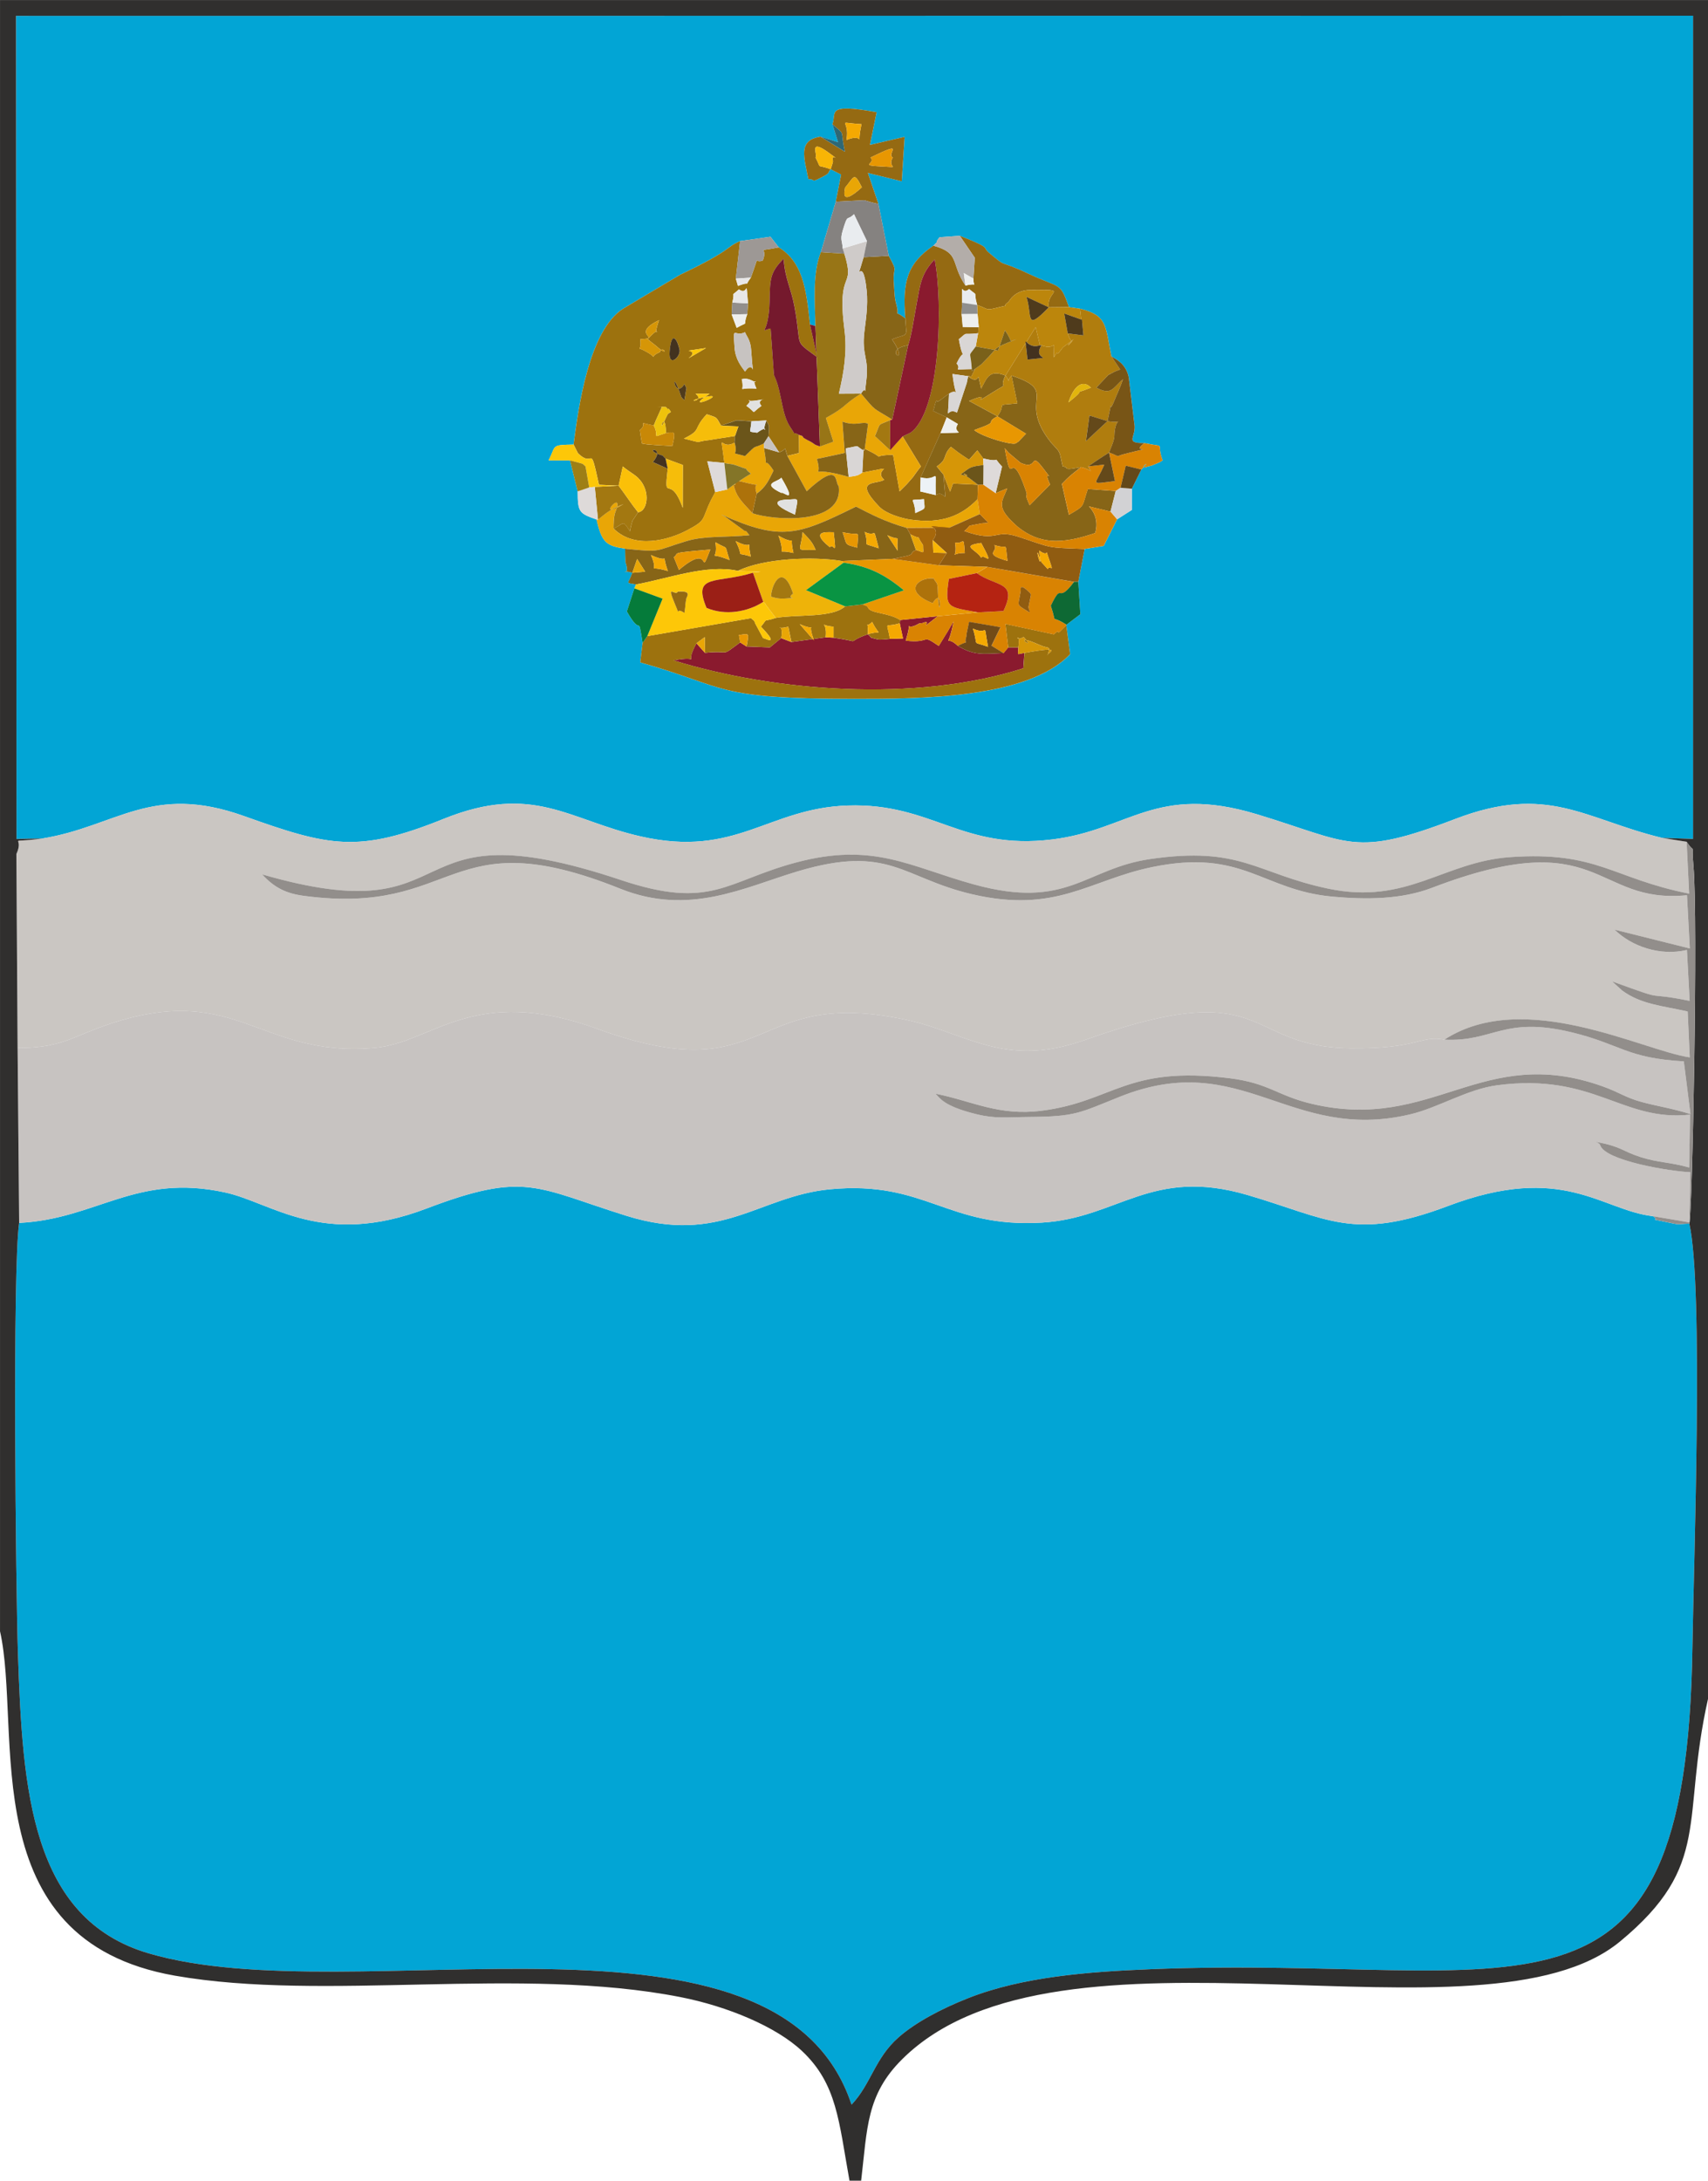 <?xml version="1.0" encoding="UTF-8"?>
<!DOCTYPE svg PUBLIC "-//W3C//DTD SVG 1.1//EN" "http://www.w3.org/Graphics/SVG/1.1/DTD/svg11.dtd">
<!-- Creator: CorelDRAW X5 -->
<svg xmlns="http://www.w3.org/2000/svg" xml:space="preserve" width="99.483mm" height="127mm" style="shape-rendering:geometricPrecision; text-rendering:geometricPrecision; image-rendering:optimizeQuality; fill-rule:evenodd; clip-rule:evenodd"
viewBox="0 0 99.483 127"
 xmlns:xlink="http://www.w3.org/1999/xlink">
 <defs>
  <style type="text/css">
   <![CDATA[
    .fil0 {fill:#02A5D5}
    .fil26 {fill:#057B3A}
    .fil20 {fill:#099443}
    .fil30 {fill:#0E6934}
    .fil54 {fill:#2E6875}
    .fil3 {fill:#302F2E}
    .fil53 {fill:#43321F}
    .fil46 {fill:#4F3B1C}
    .fil44 {fill:#64491A}
    .fil32 {fill:#6B551A}
    .fil34 {fill:#724B17}
    .fil12 {fill:#75192D}
    .fil23 {fill:#785516}
    .fil42 {fill:#7A611A}
    .fil43 {fill:#847528}
    .fil21 {fill:#858280}
    .fil9 {fill:#876517}
    .fil6 {fill:#8A1A2E}
    .fil56 {fill:#8F8F8E}
    .fil15 {fill:#905C11}
    .fil5 {fill:#928E8B}
    .fil7 {fill:#956A12}
    .fil14 {fill:#987516}
    .fil24 {fill:#9B1F16}
    .fil4 {fill:#9D720E}
    .fil28 {fill:#9D9895}
    .fil45 {fill:#9E7F16}
    .fil25 {fill:#A37811}
    .fil31 {fill:#A7680B}
    .fil41 {fill:#AD720B}
    .fil10 {fill:#B07D0E}
    .fil29 {fill:#B3ADA9}
    .fil22 {fill:#B52312}
    .fil11 {fill:#BC860C}
    .fil2 {fill:#C7C3C1}
    .fil37 {fill:#C88807}
    .fil1 {fill:#CAC6C2}
    .fil19 {fill:#CFCBC9}
    .fil38 {fill:#D2D2D4}
    .fil27 {fill:#D69607}
    .fil13 {fill:#D98302}
    .fil40 {fill:#D9D6D5}
    .fil39 {fill:#DEDAD9}
    .fil57 {fill:#DEE2E8}
    .fil52 {fill:#E1E1E0}
    .fil58 {fill:#E2B50D}
    .fil17 {fill:#E89702}
    .fil55 {fill:#E8E7E7}
    .fil8 {fill:#E9A606}
    .fil36 {fill:#E9ECEF}
    .fil49 {fill:#EDF2F6}
    .fil18 {fill:#EEB309}
    .fil48 {fill:#EEC20C}
    .fil50 {fill:#EEEFEE}
    .fil51 {fill:#F5A902}
    .fil33 {fill:#F6BD0A}
    .fil47 {fill:#F8B505}
    .fil35 {fill:#FBC008}
    .fil16 {fill:#FDC708}
   ]]>
  </style>
 </defs>
 <g id="Layer_x0020_1">
  <g id="_387194720">
   <path id="_186540064" class="fil0" d="M1.115 71.219c-0.392,2.636 -0.197,21.317 -0.07,25.09 0.268,7.935 0.75,15.437 7.619,17.454 12.02,3.529 36.693,-4.015 40.935,8.812 1.145,-1.216 1.35,-2.699 2.734,-3.918 0.988,-0.871 2.493,-1.671 4.062,-2.288 3.179,-1.252 7.026,-1.538 10.618,-1.683 21.601,-0.872 31.21,5.094 31.563,-18.729 0.072,-4.868 0.655,-20.97 -0.179,-24.69 -0.799,0.022 -0.482,0.09 -1.333,-0.092 -1.316,-0.282 -0.256,-0.005 -0.792,-0.345 -2.998,-0.345 -5.225,-3.132 -11.935,-0.593 -5.498,2.08 -6.985,0.736 -11.677,-0.641 -5.6,-1.643 -7.535,1.347 -11.972,1.609 -5.537,0.326 -6.751,-2.467 -12.336,-1.942 -4.147,0.39 -6.343,3.269 -11.869,1.544 -5.263,-1.643 -5.872,-2.615 -11.639,-0.423 -6.062,2.305 -8.984,-0.335 -11.723,-0.934 -5.202,-1.139 -7.479,1.547 -12.005,1.772z"/>
   <path id="_186539992" class="fil0" d="M51.161 11.869l0.606 3.03c0.594,1.083 0.203,0.518 0.303,1.672 0.031,0.357 0.02,0.716 0.115,1.064 0.292,1.067 -0.279,0.274 0.546,0.906 -0.167,-2.066 0.069,-3.171 1.636,-4.234 0.461,-0.448 -0.043,0.026 0.355,-0.489l1.181 -0.085c1.942,0.769 1.266,0.626 1.69,0.98 1.186,0.989 0.377,0.322 2.328,1.239 1.847,0.869 1.815,0.442 2.341,1.935l0.64 0.093c1.62,0.39 1.47,1.018 1.831,2.772 0.192,0.141 0.844,0.374 1.014,1.23l0.321 2.676c0.156,0.799 -0.622,1.156 0.587,1.148 1.361,0.278 0.647,-0.103 1.06,1.006 -0.07,0.053 -0.182,0.114 -0.227,0.134l-0.424 0.175c-0.038,0.015 -0.155,0.032 -0.189,0.044 -0.749,0.265 0.361,-0.567 -0.396,0.181l-0.552 1.117 -0.003 1.235 -0.857 0.548 -0.783 1.549 -1.108 0.178 -0.37 1.908 0.119 1.893 -0.809 0.613 -0.008 0.029 0.22 1.685c-2.441,2.584 -8.701,2.604 -12.585,2.601 -8.226,-0.006 -7.263,-0.653 -12.451,-2.123l0.137 -1.133c-0.297,-1.838 -0.02,-0.233 -0.917,-1.835l0.436 -1.345 0.1 -0.226c-0.649,-0.136 -0.47,0.036 -0.216,-0.68 -0.881,-0.266 -0.054,0.348 -0.398,-0.619 -0.007,-0.02 -0.023,-0.712 -0.022,-0.785 -1.072,-0.164 -1.355,-0.327 -1.663,-1.7 -1.006,-0.353 -1.099,-0.415 -1.1,-1.639l-0.448 -1.804 -1.247 -0.002c0.458,-0.874 0.105,-0.893 1.454,-0.919 0.284,-2.199 0.901,-6.653 2.893,-7.919l3.305 -1.966c3.156,-1.511 2.548,-1.54 3.5,-1.966l1.77 -0.251 0.486 0.618c1.37,0.864 1.593,2.343 1.816,4.492l0.319 0.081c-0.032,-1.406 -0.175,-3.047 0.316,-4.298l0.868 -2.938 0.312 -1.58 -0.611 -0.309c-0.226,0.238 0.059,0.174 -0.577,0.496 -0.618,0.313 -0.257,0.073 -0.722,0.079 -0.241,-1.262 -0.634,-2.262 0.706,-2.474l1.024 0.327 -0.329 -1.052c0.268,-0.631 -0.466,-1.251 2.577,-0.698l-0.392 1.906 2.021 -0.47 -0.166 2.587 -1.972 -0.484 0.609 1.796zm-48.7 36.965c4.32,-0.698 6.355,-3.236 11.752,-1.307 4.955,1.771 6.656,2.171 11.609,0.17 5.244,-2.118 7.303,0.07 11.516,1.02 5.559,1.254 7.384,-1.653 12.041,-1.804 4.948,-0.16 6.605,2.623 11.91,1.976 4.479,-0.546 6.028,-3.253 11.929,-1.464 5.44,1.649 5.632,2.537 11.538,0.273 5.405,-2.072 7.547,0.009 12.044,1.098l1.813 0.06 0.001 -47.941 -97.681 0.007 0.029 47.937 1.498 -0.026z"/>
   <path id="_383652144" class="fil1" d="M2.461 48.834c-2.24,0.305 -0.989,-0.227 -1.506,0.907l0.071 11.291c2.345,0 3.035,-0.542 4.677,-1.154 8.018,-2.993 9.182,1.754 16.118,1.149 3.404,-0.297 5.716,-3.748 12.991,-1.099 10.224,3.721 8.703,-2.578 18.081,-0.508 3.42,0.755 5.634,2.808 10.309,1.144 10.837,-3.857 9.123,0.413 15.453,0.487 3.99,0.047 4.063,-0.769 5.475,-0.502 4.662,-3.02 11.537,0.637 14.29,1.034l-0.121 -2.671c-1.476,-0.337 -2.714,-0.408 -3.823,-1.228l-0.584 -0.53c3.526,1.287 1.625,0.55 4.521,1.139l-0.158 -2.966c-1.56,0.371 -3.22,-0.201 -4.216,-1.183l4.384 1.096 -0.165 -3.1c-5.479,0.541 -4.947,-4.224 -14.857,-0.43 -1.778,0.681 -3.812,0.691 -5.79,0.512 -4.112,-0.372 -5.213,-2.822 -10.526,-1.717 -3.653,0.759 -5.572,2.727 -10.49,1.572 -4.032,-0.946 -4.802,-2.916 -10.116,-1.333 -3.119,0.928 -6.331,2.631 -10.354,1.016 -10.174,-4.085 -9.368,1.616 -18.416,0.418 -1.017,-0.135 -1.711,-0.454 -2.444,-1.254 12.277,3.56 7.436,-4.176 20.904,0.331 5.264,1.761 6.109,0.07 10.192,-1.021 4.531,-1.211 6.635,0.248 10.369,1.277 5.446,1.5 6.46,-0.919 10.241,-1.475 5.312,-0.781 6.188,0.837 10.382,1.719 4.607,0.97 6.706,-1.558 10.602,-1.834 5.094,-0.361 5.941,1.235 10.429,2.127l-0.147 -3.025 -1.438 -0.226c-4.497,-1.089 -6.639,-3.17 -12.044,-1.098 -5.906,2.264 -6.098,1.376 -11.538,-0.273 -5.901,-1.789 -7.45,0.918 -11.929,1.464 -5.305,0.647 -6.963,-2.137 -11.91,-1.976 -4.657,0.151 -6.482,3.059 -12.041,1.804 -4.213,-0.95 -6.272,-3.138 -11.516,-1.02 -4.954,2.001 -6.654,1.601 -11.609,-0.17 -5.397,-1.929 -7.432,0.609 -11.752,1.307z"/>
   <path id="_186539872" class="fil2" d="M1.026 61.032l0.09 10.187c4.526,-0.225 6.803,-2.911 12.005,-1.772 2.739,0.6 5.661,3.239 11.723,0.934 5.767,-2.193 6.376,-1.22 11.639,0.423 5.527,1.725 7.722,-1.155 11.869,-1.544 5.585,-0.525 6.798,2.268 12.336,1.942 4.437,-0.261 6.372,-3.251 11.972,-1.609 4.693,1.377 6.179,2.721 11.677,0.641 6.71,-2.539 8.937,0.248 11.935,0.593l2.122 0.361 0.062 -2.921c-1.244,-0.054 -4.954,-0.676 -5.25,-1.567 -0.047,-0.142 -0.171,-0.133 -0.252,-0.206 1.552,0.301 1.47,0.524 2.595,0.889 1.031,0.335 1.702,0.287 2.838,0.61l0.05 -3.077c-3.968,0.424 -5.582,-2.454 -11.235,-1.712 -1.736,0.228 -3.425,1.307 -5.066,1.695 -7.031,1.659 -9.78,-3.871 -16.892,-1.033 -2.383,0.951 -2.568,1.163 -5.279,1.184 -1.335,0.01 -1.95,0.116 -3.08,-0.158 -1.964,-0.477 -2.152,-0.966 -2.398,-1.2 2.186,0.444 3.689,1.317 6.204,0.992 4.173,-0.538 4.912,-2.641 10.928,-1.89 2.307,0.288 2.769,1.02 4.817,1.498 7.045,1.645 9.87,-3.529 16.891,-1.032 1.025,0.364 1.327,0.655 2.295,0.918 0.934,0.254 1.69,0.347 2.841,0.704l-0.387 -3.07c-3.328,-0.188 -3.677,-0.992 -6.494,-1.682 -4.005,-0.981 -4.596,0.563 -7.45,0.418 -1.412,-0.267 -1.486,0.549 -5.475,0.502 -6.33,-0.074 -4.616,-4.344 -15.453,-0.487 -4.676,1.664 -6.889,-0.389 -10.309,-1.144 -9.378,-2.071 -7.857,4.229 -18.081,0.508 -7.275,-2.648 -9.588,0.803 -12.991,1.099 -6.935,0.605 -8.1,-4.142 -16.118,-1.149 -1.642,0.613 -2.333,1.154 -4.677,1.154z"/>
   <path id="_186541048" class="fil3" d="M96.8 48.797l1.438 0.226c0.546,0.828 0.256,-0.146 0.398,1.416 0.274,3.017 -0.066,20.36 -0.239,20.828 0.834,3.72 0.251,19.822 0.179,24.69 -0.352,23.823 -9.962,17.857 -31.563,18.729 -3.592,0.145 -7.439,0.432 -10.618,1.683 -1.569,0.618 -3.075,1.418 -4.062,2.288 -1.384,1.219 -1.589,2.702 -2.734,3.918 -4.241,-12.827 -28.915,-5.283 -40.935,-8.812 -6.869,-2.017 -7.351,-9.519 -7.619,-17.454 -0.127,-3.773 -0.322,-22.454 0.07,-25.09l-0.09 -10.187 -0.071 -11.291c0.518,-1.134 -0.734,-0.603 1.506,-0.907l-1.498 0.026 -0.029 -47.937 97.681 -0.007 -0.001 47.941 -1.813 -0.06zm-96.8 46.202c1.308,5.805 -1.644,17.984 10.177,20.061 8.735,1.535 20.138,-0.582 29.454,1.249 2.756,0.541 5.582,1.728 7.081,3.139 2.043,1.923 2.141,4.085 2.767,7.553l0.679 0c0.361,-3.056 0.296,-4.994 2.389,-7.073 9.136,-9.078 33.873,-0.294 41.816,-6.86 5.397,-4.462 3.535,-7.067 5.121,-14.125l0 -98.941 -99.483 0 0 94.999z"/>
   <path id="_186541480" class="fil4" d="M38.764 26.708l1.009 0.373 -0.006 2.496c-0.756,-2.092 -1.115,-0.163 -0.875,-2.277l-0.87 -0.391c0.833,-0.986 -0.781,-0.77 0.57,-0.376 0.027,0.008 0.105,0.127 0.171,0.175zm4.707 -3.071c0.569,-0.565 -0.302,-0.202 0.529,-0.306 1.111,-0.138 -0.083,-0.144 0.353,0.306 -0.685,0.49 -0.222,0.448 -0.881,0zm-4.677 1.583l0.249 -0.036c0.105,0.052 0.375,-0.228 0.117,0.794 -0.311,-0.029 -1.454,-0.06 -1.766,-0.148 -0.08,-0.391 -0.119,-0.756 -0.124,-0.781 0.537,-0.433 -0.326,-0.51 0.808,-0.267 0.043,-0.088 0.086,-0.216 0.109,-0.272l0.362 -0.8c0.024,-0.02 -0.906,-0.043 0.233,-0.005 0.018,0.001 0.13,0.179 0.143,0.121 0.017,-0.07 0.104,0.11 0.156,0.164 -0.063,0.045 -0.173,0.098 -0.191,0.135 -0.02,0.042 -0.102,0.195 -0.12,0.239 -0.508,1.211 -0.028,-0.737 0.022,0.857zm1.722 -2.289l0.815 0c-1.813,1.19 1.462,-0.206 -0.426,0.225 -1.2,0.274 0.225,0.257 -0.389,-0.225zm-0.651 0.372c-0.076,-0.052 -0.176,-0.164 -0.189,-0.203 -0.654,-2.024 -0.428,0.274 0.189,-0.731 0.029,0.083 0.109,0.197 0.116,0.237l-0.116 0.698zm4.2 -0.667c-1.259,-0.1 -0.647,0.332 -0.863,-0.553 0.097,-0.012 0.282,-0.082 0.599,0.083 0.505,0.262 -0.103,-0.304 0.264,0.47zm-3.961 -1.77c0.841,-0.646 -1.024,-0.285 1.02,-0.598l-1.02 0.598zm-1.099 -0.405c0.113,-1.331 0.471,-0.612 0.576,-0.099 0.086,0.42 -0.66,1.087 -0.576,0.099zm4.755 0.013c0.125,2.054 0.225,0.308 -0.366,1.165 -0.208,-0.289 -0.561,-0.701 -0.61,-1.401 -0.098,-1.405 -0.027,-0.565 0.61,-0.891 0.125,0.313 0.323,0.429 0.366,1.127zm-1.143 -2.162l0.037 -0.69c0.195,-0.739 -0.162,-0.281 0.388,-0.768 0.589,0.428 0.373,-0.849 0.528,0.815l-0.045 0.628c-0.31,0.825 0.173,0.348 -0.616,0.798l-0.293 -0.783zm-5.324 1.443c1.316,-0.054 -0.645,-0.268 1.091,-1.109 -0.494,1.46 0.369,-0.009 -0.661,1.109 0.088,0.078 0.419,0.326 0.473,0.374 0.864,0.775 0.402,-0.084 0.241,0.378 -0.749,0.317 -0.011,0.428 -0.742,0.005 -0.778,-0.45 -0.287,0.106 -0.402,-0.757zm-3.884 6.136l0.252 0.5c0.967,0.955 0.659,-0.758 1.228,1.843l1.144 0.051 0.241 -1.117c0.171,0.144 0.471,0.347 0.654,0.473 1.039,0.712 0.839,2.141 0.238,2.192l-0.324 0.49c-0.022,0.062 -0.06,0.228 -0.079,0.288 -0.021,0.068 -0.046,0.222 -0.071,0.333 -0.447,-0.707 -0.313,-0.456 -0.952,-0.16 1.227,1.227 3.227,0.659 4.281,0.1 1.161,-0.615 0.812,-0.576 1.398,-1.769l0.242 -0.456 -0.461 -1.791 0.992 0.092c-0.249,-2.102 -0.278,-0.659 0.596,-1.185l0.023 -0.383 -1.242 0.192c-0.054,0.007 -0.145,0.03 -0.201,0.036 -1.015,0.103 -0.302,0.23 -1.532,-0.08 1.066,-0.515 0.494,-0.533 1.329,-1.413 0.694,0.217 0.526,0.164 0.836,0.661l0.885 -0.304c0.098,-0.016 0.763,0.051 0.88,0.051l0.872 -0.05c0.18,0.383 0.184,0.178 0.124,0.92l0.614 0.932c0.504,-0.15 0.263,-0.466 0.487,0.212l0.681 -0.166 -0.011 -1.063c-0.466,-0.251 -0.086,0.165 -0.507,-0.457 -0.423,-0.624 -0.493,-1.657 -0.724,-2.443 -0.101,-0.343 -0.201,-0.517 -0.223,-0.59l-0.192 -2.698c-0.751,0.163 -0.103,0.421 -0.06,-1.592 0.027,-1.272 0.009,-1.669 0.816,-2.474 0.09,1.221 0.424,1.656 0.635,2.804 0.455,2.471 -0.092,1.875 1.326,2.936l-0.425 -1.908c-0.223,-2.15 -0.446,-3.628 -1.816,-4.492 -1.467,0.29 -0.598,-0.088 -0.93,0.759 -0.547,0.24 -0.133,-0.553 -0.698,1.002 -0.481,0.644 0.137,0.14 -0.751,0.485l-0.125 -0.428 0.248 -2.184c-0.952,0.426 -0.344,0.455 -3.5,1.966l-3.305 1.966c-1.992,1.266 -2.609,5.72 -2.893,7.919z"/>
   <path id="_383656584" class="fil5" d="M84.131 60.549c2.853,0.145 3.445,-1.399 7.45,-0.418 2.817,0.69 3.165,1.494 6.494,1.682l0.387 3.07c-1.151,-0.356 -1.907,-0.45 -2.841,-0.704 -0.968,-0.263 -1.27,-0.554 -2.295,-0.918 -7.021,-2.497 -9.846,2.678 -16.891,1.032 -2.047,-0.478 -2.509,-1.211 -4.817,-1.498 -6.016,-0.751 -6.755,1.352 -10.928,1.89 -2.515,0.325 -4.017,-0.548 -6.204,-0.992 0.246,0.233 0.434,0.723 2.398,1.2 1.13,0.274 1.746,0.169 3.08,0.158 2.711,-0.021 2.896,-0.233 5.279,-1.184 7.112,-2.838 9.861,2.692 16.892,1.033 1.642,-0.388 3.331,-1.467 5.066,-1.695 5.653,-0.741 7.267,2.136 11.235,1.712l-0.05 3.077c-1.137,-0.323 -1.807,-0.276 -2.838,-0.61 -1.125,-0.365 -1.042,-0.588 -2.595,-0.889 0.081,0.072 0.205,0.063 0.252,0.206 0.297,0.891 4.007,1.513 5.25,1.567l-0.062 2.921 -2.122 -0.361c0.536,0.341 -0.524,0.063 0.792,0.345 0.851,0.182 0.534,0.114 1.333,0.092 0.173,-0.468 0.513,-17.811 0.239,-20.828 -0.142,-1.562 0.147,-0.588 -0.398,-1.416l0.147 3.025c-4.488,-0.891 -5.335,-2.488 -10.429,-2.127 -3.895,0.276 -5.994,2.803 -10.602,1.834 -4.194,-0.882 -5.069,-2.5 -10.382,-1.719 -3.781,0.556 -4.795,2.975 -10.241,1.475 -3.735,-1.029 -5.838,-2.488 -10.369,-1.277 -4.083,1.091 -4.928,2.782 -10.192,1.021 -13.468,-4.507 -8.627,3.229 -20.904,-0.331 0.732,0.8 1.427,1.119 2.444,1.254 9.048,1.198 8.242,-4.502 18.416,-0.418 4.023,1.615 7.236,-0.087 10.354,-1.016 5.314,-1.582 6.084,0.387 10.116,1.333 4.918,1.154 6.837,-0.813 10.49,-1.572 5.313,-1.105 6.413,1.345 10.526,1.717 1.978,0.179 4.013,0.168 5.79,-0.512 9.909,-3.794 9.378,0.97 14.857,0.43l0.165 3.1 -4.384 -1.096c0.996,0.982 2.657,1.554 4.216,1.183l0.158 2.966c-2.896,-0.589 -0.995,0.148 -4.521,-1.139l0.584 0.53c1.109,0.82 2.347,0.891 3.823,1.228l0.121 2.671c-2.752,-0.397 -9.628,-4.054 -14.29,-1.034z"/>
   <path id="_383656656" class="fil6" d="M51.832 37.207c-0.147,0.015 -0.572,0.066 -0.714,0.03 -0.627,-0.16 -0.25,-0.045 -0.572,-0.298 -1.476,0.522 -0.135,0.466 -1.998,0.2l-0.462 -0.024 -1.992 0.277 -0.595 -0.228 -0.659 0.541 -1.359 -0.054 -0.371 -0.237c-1.225,0.901 -0.462,0.434 -2.048,0.608l-0.496 -0.557c-0.844,1.503 0.478,0.634 -1.341,0.995 5.823,1.803 14.06,2.48 20.378,0.461l0.065 -0.893c-0.49,0.078 -0.368,0.179 -0.354,-0.322l-0.593 0 -0.27 0.331c-1.218,0.047 -1.697,0.154 -2.665,-0.423 -0.814,-0.773 -0.589,0.45 -0.249,-1.426 -0.056,0.092 -0.119,0.211 -0.16,0.28 -0.041,0.07 -0.119,0.206 -0.165,0.284l-0.534 0.867c-1.093,-0.746 -0.37,-0.138 -1.925,-0.306 0.466,-1.54 -0.222,-0.424 0.774,-0.998 0.048,-0.028 0.161,-0.013 0.208,-0.032 0.695,-0.28 -0.439,0.653 0.882,-0.397l-2.193 0.226 -0.018 0.186 0.19 0.886 -0.766 0.022z"/>
   <path id="_383656320" class="fil7" d="M53.814 29.07c0.034,0.641 0.187,0.485 -0.5,0.814 -0.05,-1.002 -0.513,-0.699 0.5,-0.814zm2.884 -12.845c-0.019,0.573 0.307,0.212 -0.464,0.406 -0.892,-1.322 -0.279,-1.879 -1.867,-2.325 -1.567,1.063 -1.803,2.168 -1.636,4.234 0.071,1.2 0.208,0.838 -0.776,1.216 1.153,1.725 -0.697,0.608 0.941,0.353 0.204,-0.622 0.343,-1.616 0.486,-2.382 0.218,-1.168 0.26,-1.783 1.056,-2.621 0.489,2.454 0.353,8.855 -1.407,10.094l-0.46 0.216 1.068 1.748c-0.137,0.157 -0.456,0.617 -0.46,0.621 -0.061,0.072 -0.3,0.345 -0.366,0.418l-0.418 0.416 -0.377 -2.132c-1.596,0.029 -0.05,0.392 -1.719,-0.38l-0.075 1.418c2.33,-0.434 0.552,-0.221 1.275,0.418 -0.467,0.292 -1.841,-0.055 -0.289,1.564 0.38,0.396 1.258,0.672 1.805,0.753 1.865,0.276 3.021,-0.254 3.92,-1.184l0.025 -0.846 -1.453 -0.068 -0.169 0.478 -0.385 -1.001c0.175,2.228 0.18,0.796 -0.452,1.194l-0.902 -0.212 0.025 -0.817 1.154 -2.577 0.366 -0.922 -0.799 -0.373c0.093,-0.139 0.144,-0.721 0.239,-0.563 0.05,0.084 0.393,-0.252 0.692,-0.437 0.601,-0.416 0.411,0.561 0.2,-1.15l1.093 0.153 0.228 -0.443c-1.625,0.025 -0.698,0.118 -1.077,-0.325 0.518,-1.093 0.397,0.127 0.13,-1.411 0.581,-0.474 0.129,-0.229 1.121,-0.347l0.037 -0.35 -0.932 -0.017 -0.067 -0.756 0.031 -0.656c0.015,-1.49 -0.095,-0.355 0.406,-0.795 0.591,0.487 0.211,0.012 0.469,0.929 0.702,0.241 0.451,0.336 1.211,0.145 0.855,-0.214 0.108,0.048 0.616,-0.332 0.04,-0.03 0.334,-0.678 1.266,-0.689 2.367,-0.028 0.908,0.041 1.08,1.009l1.173 -0.012c-0.526,-1.494 -0.494,-1.067 -2.341,-1.935 -1.951,-0.917 -1.142,-0.25 -2.328,-1.239 -0.423,-0.353 0.252,-0.211 -1.69,-0.98l0.874 1.282 -0.079 1.211z"/>
   <path id="_383656032" class="fil4" d="M50.546 36.938c0.038,-1.058 -0.221,-0.24 0.254,-0.716 0.454,0.927 0.613,0.447 -0.254,0.716zm-3.127 0.369l-0.839 -0.958c1.191,0.531 0.324,-0.372 0.839,0.958zm-2.233 -1.322c-0.836,0.283 -0.397,-0.065 -0.864,0.511 1.18,1.236 0.167,0.627 0.128,0.673l-0.472 -0.879c-0.031,-0.177 -0.157,-0.197 -0.232,-0.29l-6.045 1.048 -0.273 0.395 -0.137 1.133c5.188,1.47 4.226,2.117 12.451,2.123 3.885,0.003 10.145,-0.018 12.585,-2.601l-0.22 -1.685c-0.369,0.344 -0.438,0.478 -0.472,0.389 -0.029,-0.074 -0.187,0.077 -0.25,0.142l-2.828 -0.607 0.166 1.368 0.593 0c0.141,-1.066 -0.354,-0.254 0.304,-0.604 0.864,0.918 -0.937,-0.368 0.947,0.466 0.576,0.255 0.61,-0.013 0.465,0.584 -0.13,-0.096 1.142,-0.58 -1.361,-0.125l-0.065 0.893c-6.318,2.018 -14.555,1.342 -20.378,-0.461 1.819,-0.361 0.497,0.508 1.341,-0.995l0.481 -0.358 0.015 0.915c1.586,-0.173 0.822,0.294 2.048,-0.608l-0.073 -0.429c0.6,-0.076 0.595,-0.179 0.445,0.666l1.359 0.054 0.659 -0.541c0.193,-1.045 -0.526,-0.407 0.41,-0.664l0.185 0.892 1.992 -0.277c0.12,-1.056 -0.539,-0.693 0.462,-0.615l0 0.639c1.863,0.266 0.522,0.323 1.998,-0.2 0.322,0.253 -0.055,0.138 0.572,0.298 0.142,0.036 0.567,-0.015 0.714,-0.03 -0.199,-1.126 -0.359,-0.615 0.577,-0.908l0.018 -0.186c-0.646,-0.43 -1.724,-0.377 -1.87,-0.716 -0.066,-0.152 -0.212,-0.124 -0.306,-0.2l-1.03 0.117c-0.774,0.691 -2.727,0.452 -4.034,0.673z"/>
   <path id="_383656992" class="fil8" d="M47.758 26.005c-0.396,-0.126 -0.287,-0.137 -0.52,-0.266 -0.062,-0.034 -0.442,-0.22 -0.456,-0.265 -0.037,-0.118 -0.164,-0.105 -0.25,-0.15l0.011 1.063 -0.681 0.166 1.127 2.055c1.967,-1.818 1.609,-0.498 1.859,-0.312 0.329,2.325 -3.826,2.014 -5.024,1.593 -0.766,-0.818 -0.923,-0.999 -1.091,-1.627 0.43,-0.111 -0.722,-0.512 0.901,-0.106 0.9,0.225 0.149,-0.209 0.443,0.589 0.555,-0.395 0.724,-0.83 0.977,-1.34 -0.732,-1.133 -0.263,0.448 -0.554,-1.315l-0.015 -0.258c-0.711,0.335 -0.344,-0.004 -1.093,0.729 -0.993,-0.287 -0.347,0.08 -0.607,-0.785 -0.873,0.526 -0.845,-0.917 -0.596,1.185 0.433,0.11 0.309,0 0.821,0.188 0.911,0.334 0.1,-0.058 0.725,0.439 -0.44,0.259 -1.018,0.64 -1.373,0.918l-0.705 0.153 -0.242 0.456c-0.586,1.193 -0.237,1.154 -1.398,1.769 -1.054,0.558 -3.053,1.126 -4.281,-0.1 0.002,-0.154 -0.001,-0.707 0.106,-0.97 0.59,-1.464 -1.276,0.616 0.473,-0.459 -0.764,0.302 -0.975,0.501 -1.486,0.907l-0.083 -0.007c0.308,1.373 0.591,1.536 1.663,1.7 2.163,0.224 1.66,0.14 3.584,-0.445 1.05,-0.319 2.334,-0.205 3.657,-0.341 -0.081,-0.087 -0.213,-0.317 -0.265,-0.239l-1.172 -0.855c-0.041,-0.025 -0.142,-0.064 -0.204,-0.11 3.504,1.57 4.45,1.209 7.849,-0.462 0.929,0.471 1.631,0.858 2.959,1.244l2.479 -0.016 1.772 -0.795 -0.135 -0.861c-0.899,0.93 -2.055,1.46 -3.92,1.184 -0.546,-0.081 -1.425,-0.357 -1.805,-0.753 -1.552,-1.619 -0.178,-1.273 0.289,-1.564 -0.723,-0.638 1.055,-0.852 -1.275,-0.418 -0.217,0.132 -0.2,0.177 -0.792,0.251 -2.649,-0.771 -1.421,0.32 -1.853,-1.047l1.626 -0.351 -0.137 -1.822c0.831,0.292 1.18,-0.051 1.494,0.128l-0.209 1.581 -0.054 -0.158c1.669,0.772 0.123,0.409 1.719,0.38l0.377 2.132 0.418 -0.416c0.066,-0.072 0.305,-0.345 0.366,-0.418 0.004,-0.005 0.323,-0.464 0.46,-0.621l-1.068 -1.748 -0.724 0.807 -0.886 -0.824c0.371,-0.862 0.095,-0.576 0.883,-0.933l0.124 -0.031c-1.219,-0.752 -0.903,-0.442 -1.817,-1.513 -1.105,0.7 -0.789,0.725 -2.045,1.419l0.434 1.381 -0.781 0.282z"/>
   <path id="_383656704" class="fil9" d="M61.161 28.222l-1.189 1.202c-0.373,-0.821 -0.055,-0.366 -0.225,-0.859 -0.962,-2.79 -0.762,0.168 -1.227,-2.458 0.085,0.085 0.171,0.209 0.239,0.271l0.686 0.578c1.085,0.482 0.474,-0.789 1.363,0.38 0.714,0.94 -0.147,-0.232 0.354,0.886zm-3.066 -3.976l1.665 1.013 -0.427 0.447c-0.045,0.027 -0.141,0.104 -0.191,0.123 -0.238,0.091 -1.85,-0.351 -2.406,-0.781 1.647,-0.578 0.519,-0.361 1.359,-0.801zm-1.709 -2.327c-0.029,0.124 -0.05,0.269 -0.074,0.375l-0.574 1.738c-0.664,-0.388 -0.532,0.851 -0.464,-1.099 -0.298,0.185 -0.641,0.521 -0.692,0.437 -0.095,-0.159 -0.146,0.423 -0.239,0.563l0.799 0.373 0.65 0.389c-0.416,0.637 0.877,0.458 -1.016,0.533l-1.154 2.577c1.106,0.288 0.833,-0.833 0.877,1.029 0.631,-0.398 0.626,1.034 0.452,-1.194l-0.391 -0.475c0.66,-0.436 0.312,-0.612 0.824,-1.142 0.4,0.305 0.404,0.323 1.058,0.753l0.483 -0.547 0.342 0.47c1.235,0.309 0.415,-0.258 1.095,0.476l-0.369 1.548 0.675 -0.281c-0.307,0.791 -0.67,1.056 0.421,2.066 0.059,0.055 0.133,0.13 0.196,0.18 1.224,0.973 2.46,1.056 4.5,0.356 0,-0 0.324,-0.853 -0.36,-1.55l1.256 0.301 0.304 -1.2 -1.627 -0.115c-0.362,1.079 -0.121,0.933 -1.1,1.502l-0.409 -1.797c0.438,-0.461 0.497,-0.491 1.107,-0.974 -0.188,0.016 -0.778,0.17 -0.838,0.056 -0.042,-0.08 -0.143,-0.088 -0.223,-0.105l-0.158 -0.716c-0.021,-0.047 -0.067,-0.145 -0.092,-0.19 -0.042,-0.075 -0.359,-0.397 -0.412,-0.462 -2.056,-2.551 0.546,-2.979 -2.319,-3.92l0.341 1.616c-1.41,0.154 -0.563,-0.076 -1.16,0.756l-1.65 -0.896c1.676,-0.701 -0.249,0.516 1.373,-0.498 1.159,-0.725 0.294,-0.019 0.739,-0.98 -0.935,-0.372 -1.08,0.129 -1.408,0.766 -0.327,-1.433 0.072,-0.062 -0.763,-0.719z"/>
   <path id="_383656368" class="fil10" d="M64.506 24.526l-1.255 1.17 0.202 -1.498 1.052 0.329zm-2.273 -1.094c0.335,-1.013 0.848,-1.33 1.31,-0.855 -1.327,0.52 0.001,-0.166 -1.31,0.855zm0.788 -4.807l0.083 0.908 -0.911 -0.114c0.206,0.732 0.438,0.243 0.037,0.691 -0.103,-0.056 0.937,-0.834 -0.302,0.107 -0.069,0.052 -0.314,0.467 -0.357,0.352 -0.029,-0.076 -0.124,0.164 -0.188,0.244 -0.004,-1.293 0.172,-0.338 -0.72,-0.704 -0.6,0.955 1.025,0.628 -0.817,0.831 -0.183,-1.96 -0.237,-0.516 0.728,-0.829l-0.25 -1.06 -1.76 2.819c0.379,0.454 -0.028,0.455 0.353,0.004 2.865,0.941 0.264,1.369 2.319,3.92 0.052,0.065 0.37,0.387 0.412,0.462 0.025,0.045 0.072,0.143 0.092,0.19l0.158 0.716c0.081,0.018 0.181,0.026 0.223,0.105 0.06,0.114 0.65,-0.041 0.838,-0.056 0.565,0.094 0.714,0.476 0.419,-0.049 0.096,-0.068 0.527,-0.357 0.611,-0.412 0.086,-0.057 0.219,-0.142 0.306,-0.199 0.085,-0.056 0.204,-0.127 0.303,-0.195 0.034,-0.112 0.3,-0.667 0.306,-0.935 0.029,-1.337 0.688,-0.688 -0.397,-0.895 0.536,-2.46 -0.084,-0.013 0.376,-1.142 0.212,-0.521 0.321,-0.708 0.526,-1.298 -0.599,0.504 -0.666,0.968 -1.554,0.491l0.692 -0.733c0.094,-0.061 0.242,-0.125 0.331,-0.177 0.093,-0.056 0.245,-0.096 0.366,-0.148l-0.512 -0.768c-0.361,-1.754 -0.211,-2.382 -1.831,-2.772 0.137,0.917 0.001,0.741 0.121,0.646z"/>
   <path id="_383656416" class="fil9" d="M36.831 33.359l0.279 -0.805 0.47 0.74 -0.749 0.066zm2.069 -0.104c-1.416,-0.411 -0.443,0.302 -0.982,-0.929 1.225,0.578 0.53,-0.337 0.982,0.929zm4.83 -0.84c-1,-0.329 -0.328,0.194 -0.884,-0.903 1.203,0.629 0.599,-0.378 0.884,0.903zm-1.234 0.202c-1.437,-0.582 -0.629,0.218 -0.826,-1.036 0.838,0.501 0.477,0.012 0.826,1.036zm-3.247 -0.162c0.357,-0.276 -0.341,-0.237 2.125,-0.451 -0.73,1.856 0.191,-0.538 -1.827,1.188l-0.298 -0.737zm12.437 -1.284c0.885,0.423 0.496,-0.202 0.599,0.906l-0.599 -0.906zm-1.327 -0.196c0.781,0.385 0.422,-0.509 0.826,0.958 -1.132,-0.398 -0.494,0.029 -0.826,-0.958zm-1.802 0.017c0.185,1.602 0.023,0.586 -0.226,0.875 -1.359,-1.1 0.177,-0.83 0.226,-0.875zm-2.342 1.212c-1.197,-0.271 -0.356,0.346 -0.875,-1.008 1.198,0.7 0.578,-0.284 0.875,1.008zm3.715 -0.31c-0.784,-0.205 -0.582,-0.128 -0.851,-0.902 1.075,0.276 0.918,-0.276 0.851,0.902zm-2.422 0.134c-1.289,-0.01 -0.86,0.139 -0.759,-1.035 0.475,0.496 0.564,0.588 0.759,1.035zm-11.098 -0.073c-0,0.073 0.015,0.764 0.022,0.785 0.344,0.966 -0.483,0.353 0.398,0.619 -0.254,0.716 -0.433,0.544 0.216,0.68 1.868,-0.343 4.134,-1.195 5.932,-0.792 1.488,-0.731 4.386,-0.854 6.059,-0.573l2.957 -0.126c0.005,-0 0.786,-0.154 0.869,-0.183 0.06,-0.021 0.205,-0.037 0.25,-0.152 0.046,-0.118 0.157,-0.123 0.236,-0.183l-0.323 -0.906 -0.208 -0.376c-1.328,-0.386 -2.03,-0.773 -2.959,-1.244 -3.4,1.671 -4.345,2.032 -7.849,0.462 0.062,0.046 0.163,0.085 0.204,0.11l1.172 0.855c0.051,-0.078 0.183,0.152 0.265,0.239 -1.323,0.136 -2.607,0.022 -3.657,0.341 -1.924,0.585 -1.421,0.669 -3.584,0.445z"/>
   <path id="_383656872" class="fil11" d="M61.087 17.898c-1.428,1.476 -0.936,0.461 -1.305,-0.61l1.305 0.61zm-4.173 -0.134l0.025 0.513 0.068 0.781 -0.037 0.35 -0.136 0.772 1.301 0.235 0.399 -1.178c0.545,0.786 0.125,0.669 0.678,0.519 -1.52,0.582 -0.998,0.421 -1.866,1.27 -0.06,0.059 -0.138,0.147 -0.197,0.202l-0.539 0.386 0.186 -0.122 -0.228 0.443 -0.18 -0.016c0.835,0.656 0.436,-0.714 0.763,0.719 0.329,-0.636 0.473,-1.138 1.408,-0.766 -0.445,0.962 0.421,0.255 -0.739,0.98 -1.622,1.014 0.303,-0.203 -1.373,0.498l1.65 0.896c0.598,-0.832 -0.249,-0.602 1.16,-0.756l-0.341 -1.616c-0.381,0.452 0.026,0.451 -0.353,-0.004l1.76 -2.819 0.25 1.06 0.09 -0.002c0.892,0.366 0.717,-0.589 0.72,0.704 0.064,-0.08 0.159,-0.321 0.188,-0.244 0.043,0.114 0.288,-0.3 0.357,-0.352 1.239,-0.941 0.198,-0.163 0.302,-0.107 0.401,-0.447 0.169,0.041 -0.037,-0.691l-0.206 -1.162c0.09,0.037 0.929,0.325 1.035,0.368 -0.12,0.095 0.016,0.271 -0.121,-0.646l-0.64 -0.093 -1.173 0.012c-0.172,-0.968 1.287,-1.036 -1.08,-1.009 -0.932,0.011 -1.226,0.659 -1.266,0.689 -0.508,0.38 0.239,0.118 -0.616,0.332 -0.759,0.19 -0.509,0.095 -1.211,-0.145z"/>
   <path id="_383655792" class="fil12" d="M46.532 25.323c0.086,0.045 0.214,0.032 0.25,0.15 0.014,0.046 0.394,0.231 0.456,0.265 0.233,0.129 0.124,0.14 0.52,0.266l-0.262 -7.023 -0.319 -0.081 0.425 1.908c-1.418,-1.061 -0.872,-0.465 -1.326,-2.936 -0.211,-1.148 -0.545,-1.583 -0.635,-2.804 -0.806,0.805 -0.788,1.203 -0.816,2.474 -0.043,2.013 -0.692,1.754 0.06,1.592l0.192 2.698c0.022,0.073 0.122,0.247 0.223,0.59 0.23,0.786 0.301,1.819 0.724,2.443 0.421,0.622 0.041,0.206 0.507,0.457z"/>
   <path id="_383657256" class="fil9" d="M50.301 14.98c-0.582,2.035 -0.061,-0.454 0.179,1.946 0.087,0.874 -0.052,1.718 -0.132,2.381 -0.17,1.424 0.281,1.507 0.108,2.874 -0.153,1.214 0.085,0.134 -0.305,0.742 0.913,1.071 0.598,0.76 1.817,1.513l0.926 -4.326c-1.637,0.255 0.213,1.373 -0.941,-0.353 0.984,-0.378 0.847,-0.016 0.776,-1.216 -0.825,-0.632 -0.253,0.161 -0.546,-0.906 -0.095,-0.348 -0.084,-0.707 -0.115,-1.064 -0.1,-1.154 0.291,-0.589 -0.303,-1.672l-1.465 0.081z"/>
   <path id="_190796920" class="fil13" d="M60.048 34.638l-0.143 0.716c0.002,0.017 0.036,0.189 0.038,0.15 0.003,-0.043 0.035,0.112 0.029,0.168 -0.846,-0.529 -0.666,-0.3 -0.523,-1.249 0.037,0.002 -0.164,-0.603 0.557,0.124 0.008,0.008 0.039,0.081 0.043,0.091zm-3.156 -1.26c1.129,0.809 2.399,0.451 1.554,2.211l-1.487 0.074 -2.339 0.225c-1.321,1.05 -0.188,0.117 -0.882,0.397 -0.047,0.019 -0.16,0.004 -0.208,0.032 -0.996,0.574 -0.308,-0.542 -0.774,0.998 1.555,0.167 0.832,-0.44 1.925,0.306l0.534 -0.867c0.046,-0.078 0.124,-0.214 0.165,-0.284 0.04,-0.069 0.104,-0.188 0.16,-0.28 -0.34,1.876 -0.565,0.653 0.249,1.426 0.813,-0.411 0.308,0.039 0.494,-0.525 0.014,-0.042 0.013,-0.161 0.024,-0.205l0.139 -0.67 1.828 0.313 -0.523 1.079 0.704 0.432 0.27 -0.331 -0.166 -1.368 2.828 0.607c0.063,-0.065 0.221,-0.216 0.25,-0.142 0.035,0.089 0.103,-0.045 0.472,-0.389l0.008 -0.029c-1.028,-0.671 -0.498,0.124 -0.912,-1.108 0.721,-1.488 0.314,-0.003 1.355,-1.39l-5.058 -0.873 -0.608 0.362z"/>
   <path id="_190796728" class="fil14" d="M47.496 18.982l0.262 7.023 0.781 -0.282 -0.434 -1.381c1.256,-0.694 0.94,-0.718 2.045,-1.419l-1.29 0.006c0.307,-1.302 0.486,-2.475 0.327,-3.708 -0.472,-3.668 0.658,-2.281 -0.007,-4.448l-1.369 -0.09c-0.491,1.252 -0.348,2.892 -0.316,4.298z"/>
   <path id="_190795816" class="fil6" d="M52.895 20.11l-0.926 4.326 -0.124 0.031 0.003 1.757 0.724 -0.807 0.46 -0.216c1.76,-1.24 1.895,-7.64 1.407,-10.094 -0.796,0.838 -0.839,1.454 -1.056,2.621 -0.143,0.767 -0.282,1.761 -0.486,2.382z"/>
   <path id="_190796872" class="fil15" d="M60.527 32.063c0.675,0.488 0.277,-0.333 0.584,0.532 0.317,0.892 0.036,0.235 -0.081,0.551l-0.379 -0.413c-0.552,-1.662 0.134,1.158 -0.124,-0.67zm-2.613 -0.324c0.848,0.303 0.602,-0.309 0.766,0.927 -1.488,-0.426 -0.491,-0.531 -0.766,-0.927zm-0.764 -0.117c0.854,1.575 0.152,0.567 0,0.862 -0.294,-0.495 -1.242,-0.694 0,-0.862zm-1.523 -0.026c0.542,0.121 0.48,-0.511 0.568,0.608 -1.002,0.005 -0.395,0.473 -0.568,-0.608zm-0.328 -0.865c-2.132,-0.14 -0.211,-0.261 -0.969,0.729l0.814 0.746 -0.461 0.715 2.819 0.093 5.058 0.873 0.247 -0.007 0.37 -1.908c-2.324,-0.09 -1.79,-0.034 -3.867,-0.713 -1.45,-0.474 -1.141,0.372 -3.143,-0.329 0.519,-0.426 -0.061,-0.227 0.998,-0.449 0.047,-0.01 0.167,-0.008 0.208,-0.015 0.037,-0.006 0.157,-0.021 0.186,-0.025l-0.488 -0.504 -1.772 0.795z"/>
   <path id="_190797568" class="fil7" d="M49.217 10.936c0.545,-0.652 0.517,-0.965 0.982,-0.027 -1.37,1.247 -0.948,0.043 -0.982,0.027zm1.486 -1.764c2.143,-1.04 0.884,-0.218 1.296,0 -0.371,0.635 0.583,0.58 -0.669,0.521 -1.349,-0.064 -0.281,-0.162 -0.627,-0.521zm-2.321 0.684c-0.896,-0.332 -0.487,0.072 -0.884,-0.684 0.169,-0.106 -0.505,-1.249 0.914,-0.174 0.69,0.523 -0.053,-0.158 0.103,0.377 0.015,0.05 -0.095,0.37 -0.133,0.481zm0.919 -1.704c0.226,-1.248 -0.72,-1.017 0.878,-0.921 -0.339,1.579 0.288,0.447 -0.878,0.921zm-0.818 -0.92c0.809,0.721 0.419,0.206 0.731,1.607l-1.426 -0.881c-1.339,0.211 -0.946,1.212 -0.706,2.474 0.464,-0.005 0.104,0.234 0.722,-0.079 0.635,-0.322 0.351,-0.258 0.577,-0.496l0.611 0.309 -0.312 1.58 1.669 -0.085c0.008,0.001 0.541,0.181 0.811,0.208l-0.609 -1.796 1.972 0.484 0.166 -2.587 -2.021 0.47 0.392 -1.906c-3.042,-0.553 -2.309,0.067 -2.577,0.698z"/>
   <path id="_190796824" class="fil16" d="M39.917 35.194c-0.002,0.018 -0.004,0.125 -0.005,0.14l-0.049 0.36c-0.604,-0.406 -0.177,0.368 -0.56,-0.537 -0.523,-1.235 0.031,-0.396 0.177,-0.703 0.873,-0.074 0.492,0.313 0.488,0.423l-0.051 0.315zm-2.871 -1.155l-0.1 0.226 1.645 0.602 -0.892 2.183 6.045 -1.048c0.075,0.093 0.201,0.113 0.232,0.29l0.472 0.879c0.039,-0.046 1.052,0.563 -0.128,-0.673 0.467,-0.576 0.028,-0.228 0.864,-0.511l-0.589 -0.777c-0.018,-0.093 -0.094,-0.105 -0.141,-0.157 -0.901,0.584 -2.211,0.821 -3.304,0.349 -0.835,-2.012 0.581,-1.389 2.707,-2.046l0.444 -0.057 -1.324 -0.052c-1.798,-0.402 -4.064,0.449 -5.932,0.792z"/>
   <path id="_190796320" class="fil17" d="M54.629 34.535c0.068,2.052 0.35,-0.512 -0.301,0.593 -1.771,-0.691 -0.853,-1.523 0.052,-1.441 0.191,0.367 0.224,0.12 0.249,0.848zm-4.379 0.661c0.095,0.077 0.241,0.049 0.306,0.2 0.146,0.339 1.224,0.286 1.87,0.716l2.193 -0.226 2.339 -0.225c-1.798,-0.326 -1.938,-0.232 -1.693,-1.947l1.627 -0.338 0.608 -0.362 -2.819 -0.093 -2.687 -0.375 -2.957 0.126 0.095 0.099c1.458,0.203 2.405,0.688 3.515,1.608l-2.398 0.816z"/>
   <path id="_190796656" class="fil18" d="M46.194 34.572c-0.523,0.367 0.597,0.207 -0.474,0.285 -0.428,0.031 -0.677,-0.069 -0.816,-0.112 0.063,-0.87 0.728,-1.936 1.29,-0.173zm-3.216 -1.326l1.324 0.052 -0.444 0.057 0.598 1.697c0.047,0.052 0.123,0.064 0.141,0.157l0.589 0.777c1.306,-0.221 3.26,0.018 4.034,-0.673l-2.274 -0.942 2.187 -1.599 -0.095 -0.099c-1.673,-0.281 -4.571,-0.157 -6.059,0.573z"/>
   <path id="_190796152" class="fil19" d="M49.082 14.469l0.099 0.304c0.665,2.167 -0.465,0.779 0.007,4.448 0.159,1.233 -0.02,2.406 -0.327,3.708l1.29 -0.006c0.39,-0.609 0.151,0.471 0.305,-0.742 0.173,-1.367 -0.278,-1.45 -0.108,-2.874 0.079,-0.663 0.219,-1.506 0.132,-2.381 -0.239,-2.4 -0.761,0.09 -0.179,-1.946l0.196 -0.934 -1.415 0.423z"/>
   <path id="_190797088" class="fil9" d="M45.721 29.101c0.852,-0.001 0.789,-0.273 0.584,0.872 -1.888,-0.821 -0.58,-0.86 -0.584,-0.872zm-0.212 -0.392c-1.222,-0.588 -0.206,-0.625 0,-0.889 0.978,1.656 0.083,0.767 0,0.889zm-1.432 0.036l-0.254 1.145c1.198,0.42 5.353,0.732 5.024,-1.593 -0.25,-0.186 0.108,-1.507 -1.859,0.312l-1.127 -2.055c-0.225,-0.679 0.016,-0.362 -0.487,-0.212l-0.874 -0.25c0.291,1.763 -0.177,0.182 0.554,1.315 -0.254,0.51 -0.422,0.945 -0.977,1.34z"/>
   <path id="_190795792" class="fil13" d="M56.934 29.076l0.135 0.861 0.488 0.504c-0.029,0.005 -0.149,0.019 -0.186,0.025 -0.041,0.007 -0.162,0.005 -0.208,0.015 -1.058,0.222 -0.478,0.022 -0.998,0.449 2.001,0.701 1.693,-0.145 3.143,0.329 2.078,0.679 1.543,0.623 3.867,0.713l1.108 -0.178 0.783 -1.549 -0.383 -0.451 -1.256 -0.301c0.685,0.697 0.361,1.549 0.36,1.55 -2.04,0.7 -3.277,0.617 -4.5,-0.356 -0.063,-0.05 -0.137,-0.125 -0.196,-0.18 -1.091,-1.01 -0.728,-1.275 -0.421,-2.066l-0.675 0.281 -0.726 -0.502 -0.309 0.011 -0.025 0.846z"/>
   <path id="_383653200" class="fil20" d="M49.219 35.313l1.03 -0.117 2.398 -0.816c-1.11,-0.92 -2.057,-1.405 -3.515,-1.608l-2.187 1.599 2.274 0.942z"/>
   <path id="_383652912" class="fil13" d="M64.597 26.356l0.347 1.662c-1.552,0.185 -1.145,0.274 -0.625,-0.955l-0.94 0.099c0.295,0.525 0.146,0.143 -0.419,0.049 -0.611,0.483 -0.669,0.513 -1.107,0.974l0.409 1.797c0.979,-0.569 0.739,-0.423 1.1,-1.502l1.627 0.115 0.278 -0.187 0.303 -1.285 0.91 0.223c0.757,-0.749 -0.354,0.084 0.396,-0.181 0.034,-0.012 0.15,-0.029 0.189,-0.044l0.424 -0.175c0.044,-0.02 0.157,-0.081 0.227,-0.134 -0.412,-1.109 0.301,-0.728 -1.06,-1.006 -0.914,0.667 1.004,0.088 -1.109,0.621 -0.718,0.181 -0.146,0.211 -0.948,-0.07z"/>
   <path id="_383653416" class="fil21" d="M47.812 14.683l1.369 0.09 -0.099 -0.304c-0.012,-0.414 -0.162,-0.5 -0.003,-1.023 0.326,-1.079 0.215,-0.529 0.663,-0.972l0.756 1.572 -0.196 0.934 1.465 -0.081 -0.606 -3.03c-0.271,-0.027 -0.803,-0.207 -0.811,-0.208l-1.669 0.085 -0.868 2.938z"/>
   <path id="_383652696" class="fil22" d="M56.959 35.662l1.487 -0.074c0.845,-1.76 -0.425,-1.402 -1.554,-2.211l-1.627 0.338c-0.244,1.715 -0.104,1.621 1.693,1.947z"/>
   <path id="_383652624" class="fil23" d="M64.506 24.526c1.085,0.207 0.426,-0.442 0.397,0.895 -0.006,0.268 -0.272,0.822 -0.306,0.935 0.802,0.282 0.231,0.251 0.948,0.07 2.113,-0.533 0.195,0.046 1.109,-0.621 -1.21,0.007 -0.431,-0.349 -0.587,-1.148l-0.321 -2.676c-0.171,-0.855 -0.822,-1.089 -1.014,-1.23l0.512 0.768c-0.121,0.052 -0.273,0.093 -0.366,0.148 -0.088,0.053 -0.237,0.117 -0.331,0.177l-0.692 0.733c0.889,0.477 0.956,0.013 1.554,-0.491 -0.205,0.59 -0.314,0.776 -0.526,1.298 -0.46,1.128 0.16,-1.318 -0.376,1.142z"/>
   <path id="_383653224" class="fil24" d="M44.456 35.052l-0.598 -1.697c-2.126,0.657 -3.542,0.034 -2.707,2.046 1.094,0.473 2.404,0.235 3.304,-0.349z"/>
   <path id="_383653344" class="fil25" d="M34.644 28.357l0.186 1.907c0.51,-0.406 0.721,-0.606 1.486,-0.907 -1.748,1.075 0.117,-1.004 -0.473,0.459 -0.106,0.264 -0.104,0.816 -0.106,0.97 0.639,-0.296 0.505,-0.547 0.952,0.16 0.025,-0.111 0.05,-0.265 0.071,-0.333 0.019,-0.06 0.058,-0.226 0.079,-0.288l0.324 -0.49c-0.373,-0.466 -0.795,-1.11 -1.133,-1.548l-1.386 0.071z"/>
   <path id="_389599592" class="fil9" d="M49.431 27.776l-0.17 -1.663c0.963,-0.184 0.472,-0.176 1.091,0.152l0.209 -1.581c-0.314,-0.179 -0.663,0.164 -1.494,-0.128l0.137 1.822 -1.626 0.351c0.432,1.367 -0.796,0.276 1.853,1.047z"/>
   <path id="_389598920" class="fil26" d="M37.428 37.445l0.273 -0.395 0.892 -2.183 -1.645 -0.602 -0.436 1.345c0.897,1.602 0.62,-0.003 0.917,1.835z"/>
   <path id="_389599544" class="fil27" d="M54.952 27.639l0.385 1.001 0.169 -0.478 1.453 0.068 -0.5 -0.383c-0.938,-0.626 0.515,0.088 -0.503,-0.215 0.617,-0.468 0.567,-0.444 1.325,-0.552l-0.012 -0.382 -0.342 -0.47 -0.483 0.547c-0.654,-0.43 -0.658,-0.448 -1.058,-0.753 -0.512,0.53 -0.164,0.706 -0.824,1.142l0.391 0.475z"/>
   <path id="_389598968" class="fil13" d="M59.972 29.424l1.189 -1.202c-0.501,-1.119 0.36,0.054 -0.354,-0.886 -0.889,-1.169 -0.278,0.103 -1.363,-0.38l-0.686 -0.578c-0.068,-0.062 -0.154,-0.186 -0.239,-0.271 0.465,2.625 0.265,-0.332 1.227,2.458 0.17,0.493 -0.147,0.038 0.225,0.859z"/>
   <path id="_389663464" class="fil28" d="M42.856 16.226l0.877 -0.057c0.565,-1.555 0.151,-0.762 0.698,-1.002 0.333,-0.847 -0.536,-0.469 0.93,-0.759l-0.486 -0.618 -1.77 0.251 -0.248 2.184z"/>
   <path id="_389662768" class="fil29" d="M54.366 14.307c1.588,0.446 0.974,1.003 1.867,2.325l-0.099 -0.73 0.563 0.324 0.079 -1.211 -0.874 -1.282 -1.181 0.085c-0.398,0.516 0.106,0.042 -0.355,0.489z"/>
   <path id="_389663536" class="fil30" d="M62.116 36.386l0.809 -0.613 -0.119 -1.893 -0.247 0.007c-1.041,1.387 -0.634,-0.099 -1.355,1.39 0.413,1.232 -0.117,0.437 0.912,1.108z"/>
   <path id="_389662888" class="fil31" d="M53.027 31.124c0.86,0.429 0.195,-0.155 0.738,0.626 0,0.549 0.125,0.437 -0.415,0.28 -0.08,0.06 -0.19,0.065 -0.236,0.183 -0.045,0.115 -0.189,0.131 -0.25,0.152 -0.083,0.029 -0.864,0.182 -0.869,0.183l2.687 0.375 0.461 -0.715 -0.78 -0.021 -0.034 -0.725c0.758,-0.991 -1.164,-0.869 0.969,-0.729l-2.479 0.016 0.208 0.376z"/>
   <path id="_387495192" class="fil32" d="M42.808 25.394l-0.023 0.383c0.26,0.865 -0.387,0.497 0.607,0.785 0.75,-0.733 0.383,-0.395 1.093,-0.729l0.275 -0.424c0.06,-0.742 0.056,-0.538 -0.124,-0.92 -0.385,1.095 0.357,0.078 -0.538,0.714 -0.581,-0.094 -0.378,0.059 -0.334,-0.664 -0.117,-0 -0.782,-0.068 -0.88,-0.051l-0.885 0.304 1.01 0.043 -0.199 0.56z"/>
   <path id="_387495288" class="fil33" d="M42.808 25.394l0.199 -0.56 -1.01 -0.043c-0.309,-0.498 -0.142,-0.444 -0.836,-0.661 -0.835,0.879 -0.263,0.897 -1.329,1.413 1.23,0.31 0.517,0.183 1.532,0.08 0.056,-0.006 0.147,-0.029 0.201,-0.036l1.242 -0.192z"/>
   <path id="_387494592" class="fil34" d="M56.666 36.609c0.965,0.452 0.578,-0.55 0.882,1.06 -1.014,-0.36 -0.525,0.052 -0.882,-1.06zm-0.878 1.005c0.968,0.577 1.447,0.47 2.665,0.423l-0.704 -0.432 0.523 -1.079 -1.828 -0.313 -0.139 0.67c-0.011,0.045 -0.01,0.164 -0.024,0.205 -0.185,0.564 0.319,0.114 -0.494,0.525z"/>
   <path id="_387494880" class="fil17" d="M58.096 24.246c-0.84,0.441 0.288,0.223 -1.359,0.801 0.556,0.429 2.167,0.872 2.406,0.781 0.05,-0.019 0.146,-0.096 0.191,-0.123l0.427 -0.447 -1.665 -1.013z"/>
   <path id="_387495120" class="fil16" d="M33.199 26.813c0.885,0.247 0.656,0.13 0.902,0.351l0.217 1.224 0.325 -0.031 1.386 -0.071 -1.144 -0.051c-0.569,-2.601 -0.261,-0.888 -1.228,-1.843l-0.252 -0.5c-1.349,0.026 -0.996,0.045 -1.454,0.919l1.247 0.002z"/>
   <path id="_430133888" class="fil35" d="M36.03 28.286c0.338,0.438 0.76,1.082 1.133,1.548 0.602,-0.051 0.801,-1.481 -0.238,-2.192 -0.183,-0.126 -0.483,-0.329 -0.654,-0.473l-0.241 1.117z"/>
   <path id="_430135304" class="fil36" d="M49.082 14.469l1.415 -0.423 -0.756 -1.572c-0.448,0.443 -0.337,-0.107 -0.663,0.972 -0.158,0.523 -0.009,0.609 0.003,1.023z"/>
   <path id="_430136864" class="fil33" d="M38.764 26.708l0.128 0.592c-0.24,2.114 0.118,0.185 0.875,2.277l0.006 -2.496 -1.009 -0.373z"/>
   <path id="_430133912" class="fil2" d="M43.392 21.639c0.591,-0.857 0.491,0.889 0.366,-1.165 -0.043,-0.699 -0.241,-0.815 -0.366,-1.127 -0.637,0.326 -0.708,-0.514 -0.61,0.891 0.049,0.701 0.402,1.113 0.61,1.401z"/>
   <path id="_430133528" class="fil37" d="M38.794 25.219c-0.936,0.286 -0.345,0.279 -0.715,-0.439 -1.134,-0.243 -0.271,-0.166 -0.808,0.267 0.005,0.025 0.044,0.391 0.124,0.781 0.312,0.088 1.455,0.12 1.766,0.148 0.258,-1.022 -0.012,-0.741 -0.117,-0.794l-0.249 0.036z"/>
   <polygon id="_430133864" class="fil38" points="64.988,28.594 64.684,29.794 65.067,30.245 65.924,29.697 65.926,28.462 65.266,28.407 "/>
   <path id="_430134968" class="fil39" d="M33.647 28.617c0.001,1.224 0.094,1.286 1.1,1.639l0.083 0.007 -0.186 -1.907 -0.325 0.031 -0.672 0.229z"/>
   <path id="_430137008" class="fil40" d="M56.795 21.492l-0.186 0.122c-0.062,-1.299 -0.283,-0.728 0.223,-1.434l0.136 -0.772c-0.992,0.118 -0.54,-0.127 -1.121,0.347 0.267,1.538 0.388,0.318 -0.13,1.411 0.379,0.443 -0.548,0.35 1.077,0.325z"/>
   <path id="_430136840" class="fil39" d="M57.281 27.08l-0.012 1.14 0.726 0.502 0.369 -1.548c-0.68,-0.734 0.14,-0.167 -1.095,-0.476l0.012 0.382z"/>
   <path id="_430136720" class="fil41" d="M43.823 29.89l0.254 -1.145c-0.294,-0.798 0.457,-0.364 -0.443,-0.589 -1.623,-0.406 -0.471,-0.004 -0.901,0.106 0.167,0.627 0.325,0.809 1.091,1.627z"/>
   <path id="_430136024" class="fil40" d="M55.275 22.932c-0.069,1.951 -0.2,0.712 0.464,1.099l0.574 -1.738c0.023,-0.106 0.044,-0.251 0.074,-0.375l0.18 0.016 -1.093 -0.153c0.211,1.712 0.401,0.734 -0.2,1.15z"/>
   <path id="_430135520" class="fil40" d="M49.431 27.776c0.592,-0.074 0.575,-0.118 0.792,-0.251l0.075 -1.418 0.054 0.158c-0.619,-0.328 -0.127,-0.336 -1.091,-0.152l0.17 1.663z"/>
   <polygon id="_430135640" class="fil39" points="41.658,28.66 42.362,28.507 42.189,26.962 41.197,26.869 "/>
   <path id="_430134992" class="fil41" d="M54.328 35.129c0.651,-1.105 0.369,1.459 0.301,-0.593 -0.024,-0.727 -0.058,-0.48 -0.249,-0.848 -0.906,-0.083 -1.823,0.749 -0.052,1.441z"/>
   <path id="_430135160" class="fil42" d="M56.833 20.18c-0.507,0.706 -0.286,0.135 -0.223,1.434l0.539 -0.386c0.059,-0.054 0.137,-0.143 0.197,-0.202 0.867,-0.848 0.346,-0.688 1.866,-1.27 -0.552,0.15 -0.132,0.267 -0.678,-0.519l-0.399 1.178 -1.301 -0.235z"/>
   <path id="_430134704" class="fil43" d="M42.362 28.507c0.355,-0.278 0.933,-0.66 1.373,-0.918 -0.625,-0.496 0.186,-0.104 -0.725,-0.439 -0.512,-0.188 -0.387,-0.078 -0.821,-0.188l0.173 1.545z"/>
   <path id="_430133720" class="fil44" d="M63.378 27.162l0.94 -0.099c-0.519,1.229 -0.926,1.14 0.625,0.955l-0.347 -1.662c-0.099,0.069 -0.217,0.139 -0.303,0.195 -0.086,0.057 -0.219,0.142 -0.306,0.199 -0.084,0.055 -0.515,0.344 -0.611,0.412z"/>
   <path id="_430133960" class="fil17" d="M39.248 32.456l0.298 0.737c2.018,-1.726 1.097,0.668 1.827,-1.188 -2.466,0.213 -1.768,0.175 -2.125,0.451z"/>
   <path id="_430133552" class="fil45" d="M33.199 26.813l0.448 1.804 0.672 -0.229 -0.217 -1.224c-0.247,-0.221 -0.017,-0.104 -0.902,-0.351z"/>
   <path id="_430133576" class="fil25" d="M45.72 34.857c1.071,-0.078 -0.048,0.082 0.474,-0.285 -0.562,-1.763 -1.227,-0.697 -1.29,0.173 0.139,0.043 0.388,0.143 0.816,0.112z"/>
   <path id="_430133216" class="fil27" d="M37.291 19.756c0.115,0.863 -0.376,0.307 0.402,0.757 0.731,0.423 -0.007,0.311 0.742,-0.005 0.161,-0.462 0.622,0.397 -0.241,-0.378 -0.053,-0.048 -0.385,-0.296 -0.473,-0.374 1.03,-1.118 0.167,0.35 0.661,-1.109 -1.736,0.842 0.226,1.056 -1.091,1.109z"/>
   <polygon id="_430134392" class="fil44" points="65.266,28.407 65.926,28.462 66.479,27.345 65.569,27.122 "/>
   <path id="_383613280" class="fil17" d="M50.702 9.172c0.347,0.359 -0.722,0.457 0.627,0.521 1.252,0.059 0.298,0.115 0.669,-0.521 -0.412,-0.218 0.847,-1.04 -1.296,0z"/>
   <path id="_383613088" class="fil46" d="M62.193 19.419l0.911 0.114 -0.083 -0.908c-0.106,-0.043 -0.945,-0.331 -1.035,-0.368l0.206 1.162z"/>
   <path id="_383612776" class="fil25" d="M51.847 26.224l-0.003 -1.757c-0.788,0.357 -0.512,0.071 -0.883,0.933l0.886 0.824z"/>
   <path id="_383613496" class="fil47" d="M48.382 9.856c0.038,-0.111 0.147,-0.431 0.133,-0.481 -0.156,-0.535 0.587,0.146 -0.103,-0.377 -1.419,-1.075 -0.745,0.068 -0.914,0.174 0.397,0.756 -0.012,0.352 0.884,0.684z"/>
   <path id="_383613400" class="fil32" d="M56.96 28.231l0.309 -0.011 0.012 -1.14c-0.758,0.108 -0.708,0.084 -1.325,0.552 1.018,0.303 -0.435,-0.41 0.503,0.215l0.5 0.383z"/>
   <path id="_427568528" class="fil27" d="M59.316 37.706c-0.014,0.501 -0.137,0.399 0.354,0.322 2.503,-0.455 1.231,0.029 1.361,0.125 0.146,-0.597 0.112,-0.329 -0.465,-0.584 -1.883,-0.834 -0.083,0.452 -0.947,-0.466 -0.658,0.35 -0.163,-0.462 -0.304,0.604z"/>
   <path id="_427568048" class="fil48" d="M38.079 24.78c0.37,0.718 -0.221,0.725 0.715,0.439 -0.05,-1.594 -0.53,0.353 -0.022,-0.857 0.018,-0.044 0.1,-0.197 0.12,-0.239 0.018,-0.036 0.127,-0.09 0.191,-0.135 -0.052,-0.054 -0.14,-0.234 -0.156,-0.164 -0.014,0.058 -0.125,-0.12 -0.143,-0.121 -1.139,-0.038 -0.208,-0.015 -0.233,0.005l-0.362 0.8c-0.023,0.056 -0.067,0.184 -0.109,0.272z"/>
   <path id="_427568312" class="fil46" d="M61.087 17.898l-1.305 -0.61c0.369,1.071 -0.123,2.087 1.305,0.61z"/>
   <polygon id="_427568624" class="fil44" points="64.506,24.526 63.454,24.198 63.252,25.696 "/>
   <path id="_428119984" class="fil49" d="M54.501 28.834c-0.043,-1.862 0.229,-0.741 -0.877,-1.029l-0.025 0.817 0.902 0.212z"/>
   <path id="_428119864" class="fil7" d="M39.481 34.456c-0.146,0.307 -0.7,-0.532 -0.177,0.703 0.383,0.905 -0.044,0.131 0.56,0.537l0.049 -0.36c0.001,-0.015 0.003,-0.123 0.005,-0.14l0.051 -0.315c0.004,-0.111 0.385,-0.498 -0.488,-0.423z"/>
   <polygon id="_428119288" class="fil50" points="57.007,19.058 56.939,18.277 56.007,18.286 56.075,19.042 "/>
   <path id="_428117824" class="fil51" d="M49.301 8.152c1.166,-0.474 0.539,0.658 0.878,-0.921 -1.598,-0.097 -0.652,-0.327 -0.878,0.921z"/>
   <path id="_428119408" class="fil8" d="M50.198 10.909c-0.465,-0.938 -0.436,-0.625 -0.982,0.027 0.034,0.016 -0.388,1.22 0.982,-0.027z"/>
   <path id="_428119600" class="fil15" d="M59.449 34.422c-0.143,0.949 -0.324,0.72 0.523,1.249 0.007,-0.057 -0.026,-0.211 -0.029,-0.168 -0.002,0.039 -0.036,-0.133 -0.038,-0.15l0.143 -0.716c-0.004,-0.01 -0.034,-0.083 -0.043,-0.091 -0.72,-0.727 -0.52,-0.122 -0.557,-0.124z"/>
   <path id="_428120176" class="fil52" d="M46.304 29.973c0.206,-1.145 0.269,-0.873 -0.584,-0.872 0.004,0.012 -1.305,0.051 0.584,0.872z"/>
   <path id="_428120320" class="fil53" d="M60.663 20.11l-0.09 0.002c-0.965,0.313 -0.911,-1.131 -0.728,0.829 1.843,-0.203 0.217,0.124 0.817,-0.831z"/>
   <path id="_428118040" class="fil51" d="M51.832 37.207l0.766 -0.022 -0.19 -0.886c-0.936,0.294 -0.775,-0.218 -0.577,0.908z"/>
   <path id="_428120128" class="fil50" d="M54.778 25.228c1.893,-0.075 0.599,0.104 1.016,-0.533l-0.65 -0.389 -0.366 0.922z"/>
   <polygon id="_428118256" class="fil5" points="42.614,18.313 43.522,18.297 43.567,17.669 42.651,17.622 "/>
   <path id="_428118592" class="fil36" d="M56.039 17.63l0.875 0.135c-0.258,-0.917 0.121,-0.442 -0.469,-0.929 -0.5,0.439 -0.391,-0.695 -0.406,0.795z"/>
   <path id="_428118544" class="fil54" d="M47.788 7.957l1.426 0.881c-0.312,-1.401 0.078,-0.886 -0.731,-1.607l0.329 1.052 -1.024 -0.327z"/>
   <path id="_428119648" class="fil55" d="M42.651 17.622l0.916 0.047c-0.155,-1.663 0.06,-0.386 -0.528,-0.815 -0.549,0.486 -0.192,0.029 -0.388,0.768z"/>
   <path id="_428119312" class="fil51" d="M57.548 37.669c-0.304,-1.61 0.083,-0.607 -0.882,-1.06 0.357,1.112 -0.133,0.7 0.882,1.06z"/>
   <path id="_428118688" class="fil51" d="M48.331 31.868c0.249,-0.288 0.411,0.728 0.226,-0.875 -0.049,0.044 -1.585,-0.225 -0.226,0.875z"/>
   <path id="_428118640" class="fil50" d="M45.508 28.709c0.083,-0.122 0.978,0.767 0,-0.889 -0.206,0.265 -1.222,0.301 0,0.889z"/>
   <path id="_428118976" class="fil53" d="M39.003 20.461c-0.084,0.989 0.662,0.322 0.576,-0.099 -0.105,-0.513 -0.463,-1.232 -0.576,0.099z"/>
   <path id="_430134008" class="fil17" d="M49.93 31.895c0.067,-1.177 0.224,-0.626 -0.851,-0.902 0.269,0.774 0.068,0.697 0.851,0.902z"/>
   <polygon id="_427996080" class="fil56" points="56.007,18.286 56.939,18.277 56.914,17.764 56.039,17.63 "/>
   <path id="_427996272" class="fil8" d="M47.508 32.029c-0.195,-0.447 -0.284,-0.538 -0.759,-1.035 -0.101,1.173 -0.53,1.025 0.759,1.035z"/>
   <path id="_427995624" class="fil17" d="M57.914 31.74c0.275,0.397 -0.722,0.501 0.766,0.927 -0.164,-1.237 0.082,-0.625 -0.766,-0.927z"/>
   <path id="_427995864" class="fil57" d="M44.635 24.488l-0.872 0.05c-0.044,0.723 -0.247,0.57 0.334,0.664 0.895,-0.636 0.153,0.381 0.538,-0.714z"/>
   <path id="_387154216" class="fil51" d="M46.215 32.205c-0.297,-1.292 0.323,-0.308 -0.875,-1.008 0.519,1.354 -0.322,0.737 0.875,1.008z"/>
   <path id="_387154600" class="fil51" d="M57.15 31.623c-1.242,0.168 -0.294,0.366 0,0.862 0.152,-0.294 0.854,0.714 0,-0.862z"/>
   <path id="_387154648" class="fil51" d="M38.899 33.255c-0.452,-1.266 0.244,-0.352 -0.982,-0.929 0.538,1.232 -0.435,0.518 0.982,0.929z"/>
   <path id="_387154288" class="fil51" d="M42.495 32.617c-0.349,-1.024 0.012,-0.535 -0.826,-1.036 0.197,1.254 -0.611,0.454 0.826,1.036z"/>
   <path id="_427801152" class="fil50" d="M43.522 18.297l-0.908 0.016 0.293 0.783c0.789,-0.451 0.305,0.026 0.616,-0.798z"/>
   <path id="_427799760" class="fil51" d="M51.184 31.934c-0.404,-1.467 -0.044,-0.573 -0.826,-0.958 0.332,0.987 -0.307,0.559 0.826,0.958z"/>
   <path id="_427800720" class="fil58" d="M62.234 23.432c1.312,-1.02 -0.017,-0.335 1.31,-0.855 -0.462,-0.475 -0.975,-0.158 -1.31,0.855z"/>
   <path id="_427802928" class="fil51" d="M43.729 32.415c-0.285,-1.281 0.32,-0.274 -0.884,-0.903 0.556,1.097 -0.116,0.573 0.884,0.903z"/>
   <path id="_427800864" class="fil36" d="M53.314 29.884c0.686,-0.329 0.534,-0.173 0.5,-0.814 -1.013,0.115 -0.549,-0.188 -0.5,0.814z"/>
   <path id="_427802664" class="fil8" d="M53.35 32.03c0.539,0.157 0.415,0.269 0.415,-0.28 -0.543,-0.781 0.122,-0.197 -0.738,-0.626l0.323 0.906z"/>
   <path id="_427801440" class="fil55" d="M43.201 22.083c0.215,0.884 -0.396,0.453 0.863,0.553 -0.366,-0.774 0.241,-0.208 -0.264,-0.47 -0.317,-0.164 -0.502,-0.095 -0.599,-0.083z"/>
   <path id="_427803240" class="fil51" d="M61.111 32.596c-0.307,-0.865 0.091,-0.044 -0.584,-0.532 0.258,1.829 -0.427,-0.992 0.124,0.67l0.379 0.413c0.117,-0.315 0.397,0.341 0.081,-0.551z"/>
   <polygon id="_427799952" class="fil2" points="44.5,26.09 45.374,26.34 44.76,25.408 44.485,25.832 "/>
   <path id="_427800168" class="fil52" d="M43.471 23.636c0.66,0.448 0.197,0.49 0.881,0 -0.435,-0.45 0.758,-0.444 -0.353,-0.306 -0.831,0.103 0.04,-0.259 -0.529,0.306z"/>
   <path id="_427800576" class="fil53" d="M38.893 27.299l-0.128 -0.592c-0.067,-0.047 -0.144,-0.167 -0.171,-0.175 -1.352,-0.395 0.262,-0.61 -0.57,0.376l0.87 0.391z"/>
   <path id="_427799520" class="fil8" d="M45.5 37.163l0.595 0.228 -0.185 -0.892c-0.936,0.257 -0.217,-0.381 -0.41,0.664z"/>
   <path id="_382960864" class="fil17" d="M55.627 31.597c0.173,1.081 -0.434,0.614 0.568,0.608 -0.088,-1.119 -0.026,-0.487 -0.568,-0.608z"/>
   <path id="_382961128" class="fil47" d="M48.087 37.114l0.462 0.024 0 -0.639c-1.001,-0.078 -0.341,-0.441 -0.462,0.615z"/>
   <polygon id="_382960792" class="fil8" points="36.831,33.359 37.58,33.293 37.11,32.554 "/>
   <polygon id="_382961152" class="fil47" points="55.143,32.207 54.33,31.461 54.363,32.186 "/>
   <path id="_428046736" class="fil17" d="M43.111 37.414l0.371 0.237c0.15,-0.845 0.155,-0.742 -0.445,-0.666l0.073 0.429z"/>
   <path id="_428046424" class="fil50" d="M56.233 16.632c0.771,-0.194 0.446,0.167 0.464,-0.406l-0.563 -0.324 0.099 0.73z"/>
   <path id="_428046232" class="fil51" d="M50.546 36.938c0.867,-0.269 0.708,0.211 0.254,-0.716 -0.475,0.476 -0.216,-0.342 -0.254,0.716z"/>
   <path id="_190457368" class="fil55" d="M43.733 16.169l-0.877 0.057 0.125 0.428c0.889,-0.345 0.27,0.159 0.751,-0.485z"/>
   <polygon id="_190457440" class="fil8" points="41.063,38.022 41.048,37.106 40.567,37.465 "/>
   <path id="_190457392" class="fil51" d="M47.419 37.308c-0.515,-1.33 0.352,-0.427 -0.839,-0.958l0.839 0.958z"/>
   <path id="_387193472" class="fil46" d="M39.864 23.303l0.116 -0.698c-0.007,-0.04 -0.087,-0.154 -0.116,-0.237 -0.617,1.005 -0.843,-1.292 -0.189,0.731 0.013,0.04 0.113,0.151 0.189,0.203z"/>
   <path id="_428118808" class="fil51" d="M52.285 32.078c-0.103,-1.108 0.285,-0.483 -0.599,-0.906l0.599 0.906z"/>
   <path id="_387195488" class="fil16" d="M40.102 20.866l1.02 -0.598c-2.044,0.313 -0.179,-0.048 -1.02,0.598z"/>
   <path id="_387193760" class="fil16" d="M40.515 22.931c0.614,0.482 -0.811,0.498 0.389,0.225 1.888,-0.43 -1.387,0.965 0.426,-0.225l-0.815 0z"/>
  </g>
 </g>
</svg>
